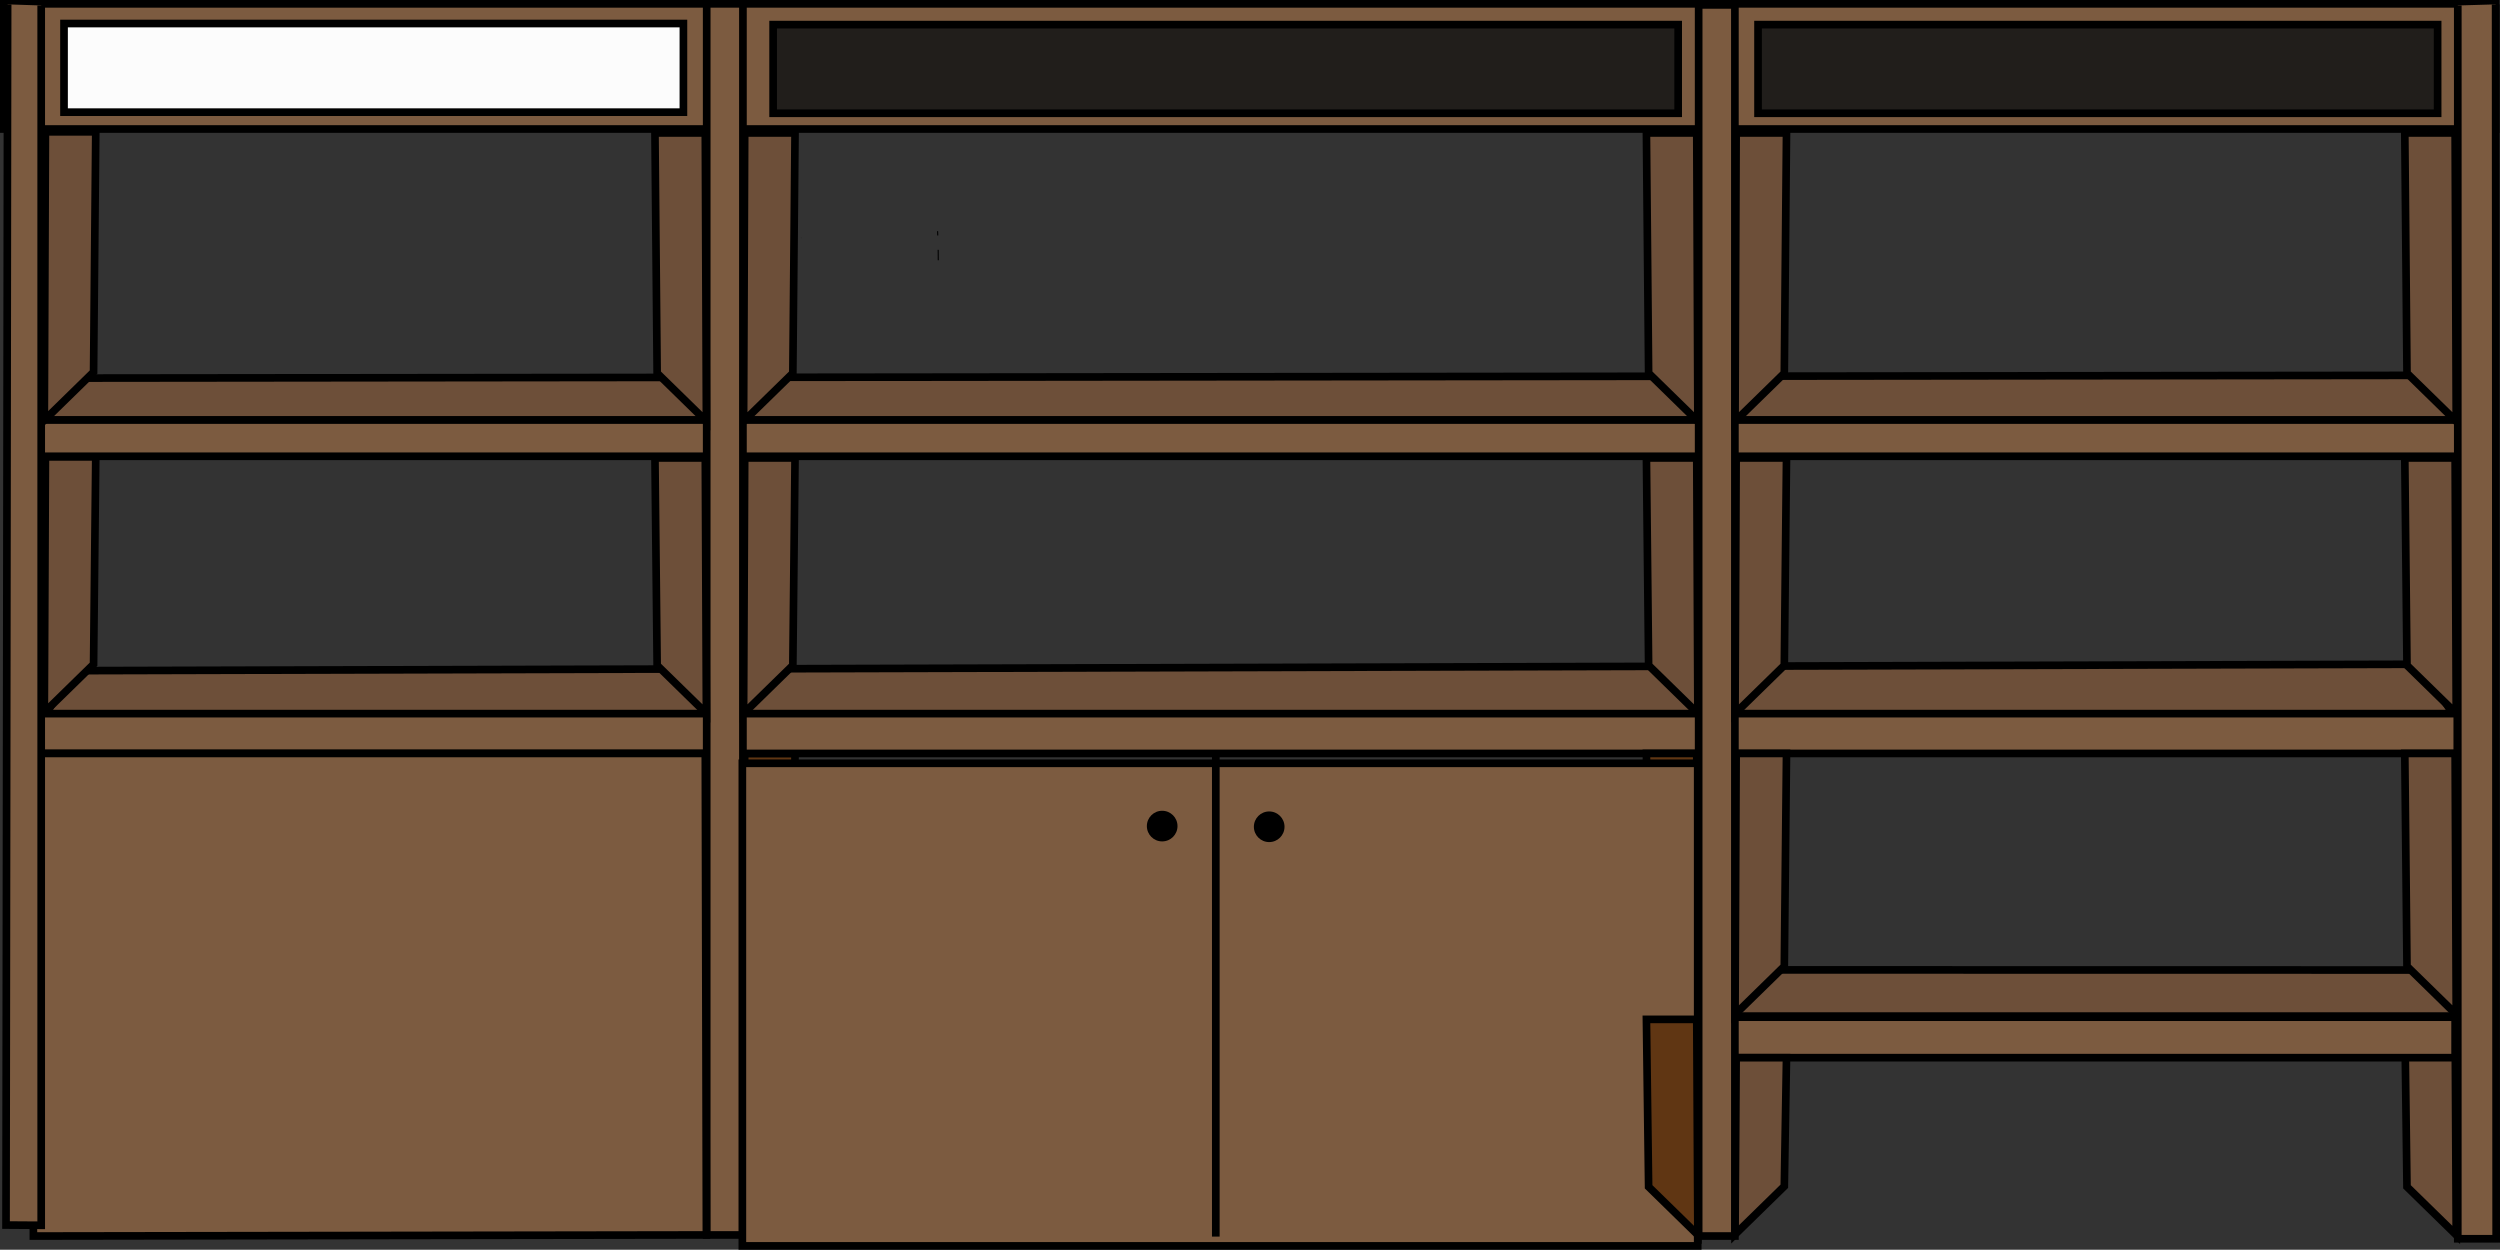 <?xml version="1.0" encoding="UTF-8"?> <svg xmlns="http://www.w3.org/2000/svg" id="Layer_2" data-name="Layer 2" viewBox="0 0 2284.5 1142"><rect x="0" y="0" width="2284.5" height="1142" fill="#333333" stroke="none"/> <defs> <style> .cls-1, .cls-2 { fill: none; } .cls-3 { fill: #db3a1b; } .cls-4 { fill: #fcfcfc; } .cls-4, .cls-5, .cls-6, .cls-7, .cls-8 { stroke-width: 7px; } .cls-4, .cls-5, .cls-6, .cls-7, .cls-8, .cls-2 { stroke: #000; stroke-miterlimit: 10; } .cls-5 { fill: #7c5b40; } .cls-6 { fill: #603613; } .cls-7 { fill: #211e1b; } .cls-8 { fill: #6d4f39; } </style> </defs> <g id="_магазин" data-name="магазин"> <g> <polygon class="cls-6" points="726.5 688.5 680.5 688.5 679.5 927 724.5 883 726.5 688.5"></polygon> <polygon class="cls-5" points="598.5 688.5 644.5 688.5 645.5 927 600.5 883 598.5 688.5"></polygon> <polygon class="cls-8" points="2245 657.53 38.88 657.53 66.5 612.86 2211.11 607 2245 657.53"></polygon> <polygon class="cls-8" points="2243.51 928.53 29.88 928.53 93.19 886 2236.5 886.41 2243.51 928.53"></polygon> <polygon class="cls-8" points="2243.56 383.84 29.94 383.84 76.5 345.5 2218.5 343 2243.56 383.84"></polygon> <polygon class="cls-8" points="2197.5 931.5 2243.5 931.5 2244.5 1128.5 2199.5 1084.5 2197.5 931.5"></polygon> <rect class="cls-5" x="78.5" y="929.5" width="2165" height="37"></rect> <rect class="cls-5" x="27.5" y="383.84" width="2218.5" height="33.11"></rect> <rect class="cls-5" x="36.42" y="652.11" width="2209.08" height="36.39"></rect> <rect class="cls-5" x="3.5" y="3.5" width="2277" height="114.39"></rect> <rect class="cls-5" x="99.83" y="549.44" width="1125" height="33.11" transform="translate(1228.33 -96.33) rotate(90)"></rect> <rect class="cls-5" x="1006.28" y="550.44" width="1125" height="33.11" transform="translate(2135.78 -1001.78) rotate(90)"></rect> <polygon class="cls-8" points="1632.5 966.5 1586.5 966.5 1585.5 1128 1630.5 1084 1632.5 966.5"></polygon> <polygon class="cls-8" points="1632.5 688.5 1586.5 688.5 1585.5 927 1630.5 883 1632.5 688.5"></polygon> <polygon class="cls-8" points="1632.5 418.5 1586.5 418.5 1585.5 652 1630.5 608 1632.5 418.5"></polygon> <polygon class="cls-8" points="1632.5 121.5 1586.5 121.5 1585.5 385 1630.5 341 1632.5 121.5"></polygon> <polygon class="cls-8" points="2197.5 688.5 2243.5 688.5 2244.5 927 2199.5 883 2197.5 688.5"></polygon> <polygon class="cls-8" points="2197.5 418.5 2243.5 418.5 2244.5 652 2199.5 608 2197.5 418.5"></polygon> <polygon class="cls-8" points="2197.5 121.5 2243.5 121.5 2244.5 385 2199.5 341 2197.5 121.5"></polygon> <polygon class="cls-6" points="1504.5 688.5 1550.5 688.5 1551.5 927 1506.5 883 1504.5 688.5"></polygon> <polygon class="cls-8" points="1504.5 418.5 1550.5 418.5 1551.5 652 1506.5 608 1504.5 418.5"></polygon> <polygon class="cls-8" points="1504.5 121.5 1550.5 121.5 1551.5 385 1506.5 341 1504.5 121.5"></polygon> <polygon class="cls-8" points="726.5 418.5 680.5 418.5 679.5 652 724.5 608 726.5 418.5"></polygon> <polygon class="cls-8" points="726.5 121.5 680.5 121.5 679.5 385 724.5 341 726.5 121.5"></polygon> <polygon class="cls-8" points="598.5 418.5 644.5 418.5 645.5 652 600.5 608 598.5 418.5"></polygon> <polygon class="cls-8" points="598.5 121.5 644.5 121.5 645.5 385 600.5 341 598.5 121.5"></polygon> <polygon class="cls-8" points="87.5 417.5 41.5 417.5 40.5 651 85.5 607 87.5 417.5"></polygon> <polygon class="cls-8" points="87.5 120.5 41.5 120.5 40.5 384 85.5 340 87.5 120.5"></polygon> <g> <path d="M848.57,215.98c.05,.23,.07,.45,.09,.66-.07-.38-.09-.66-.09-.66Z"></path> <path d="M731.9,216.84c.01,.25,.03,.48,.07,.68,.08,.12,.17,.21,.26,.27-.03-.11-.06-.24-.08-.39-.11-.14-.19-.33-.25-.57Z"></path> </g> <g> <path class="cls-3" d="M847.19,217.66c-.06-.29-.07-.51-.07-.51,.04,.18,.07,.35,.07,.51Z"></path> <path class="cls-1" d="M733.58,217.51c-.04-.2-.06-.43-.07-.68,.06,.24,.14,.43,.25,.57,.02,.15,.05,.27,.08,.39-.09-.07-.18-.15-.25-.27Z"></path> </g> <path class="cls-2" d="M857.38,237.83c0-3.41-.03-6.59-.07-9.56"></path> <path class="cls-2" d="M856.94,215.16c-.04-1.01-.08-1.97-.13-2.9v-.02s0-.09,0-.13c-.01-.17-.02-.33-.03-.49,0-.13-.01-.26-.02-.39h0"></path> <rect class="cls-5" x="678.36" y="697.5" width="873" height="441"></rect> <line class="cls-6" x1="1111" y1="689" x2="1111" y2="1130"></line> <circle cx="1159.79" cy="755.5" r="14"></circle> <circle cx="1062" cy="754.88" r="14"></circle> <polygon class="cls-5" points="645.5 1128.5 30.5 1129.5 30.5 688.5 644.5 688.5 645.5 1128.5"></polygon> <polyline class="cls-5" points="37.65 5 37.65 1119.67 5.5 1119.45 6.96 4"></polyline> <polyline class="cls-5" points="2280.5 4 2281 1132 2245.92 1132 2245.92 5"></polyline> <rect class="cls-4" x="58.5" y="21.5" width="566" height="81"></rect> <rect class="cls-7" x="706.5" y="22.5" width="827" height="81"></rect> <rect class="cls-7" x="1606.5" y="22.5" width="621" height="81"></rect> <polygon class="cls-6" points="1504.5 931.5 1550.5 931.5 1551.5 1128.5 1506.5 1084.5 1504.5 931.5"></polygon> </g> </g> </svg> 